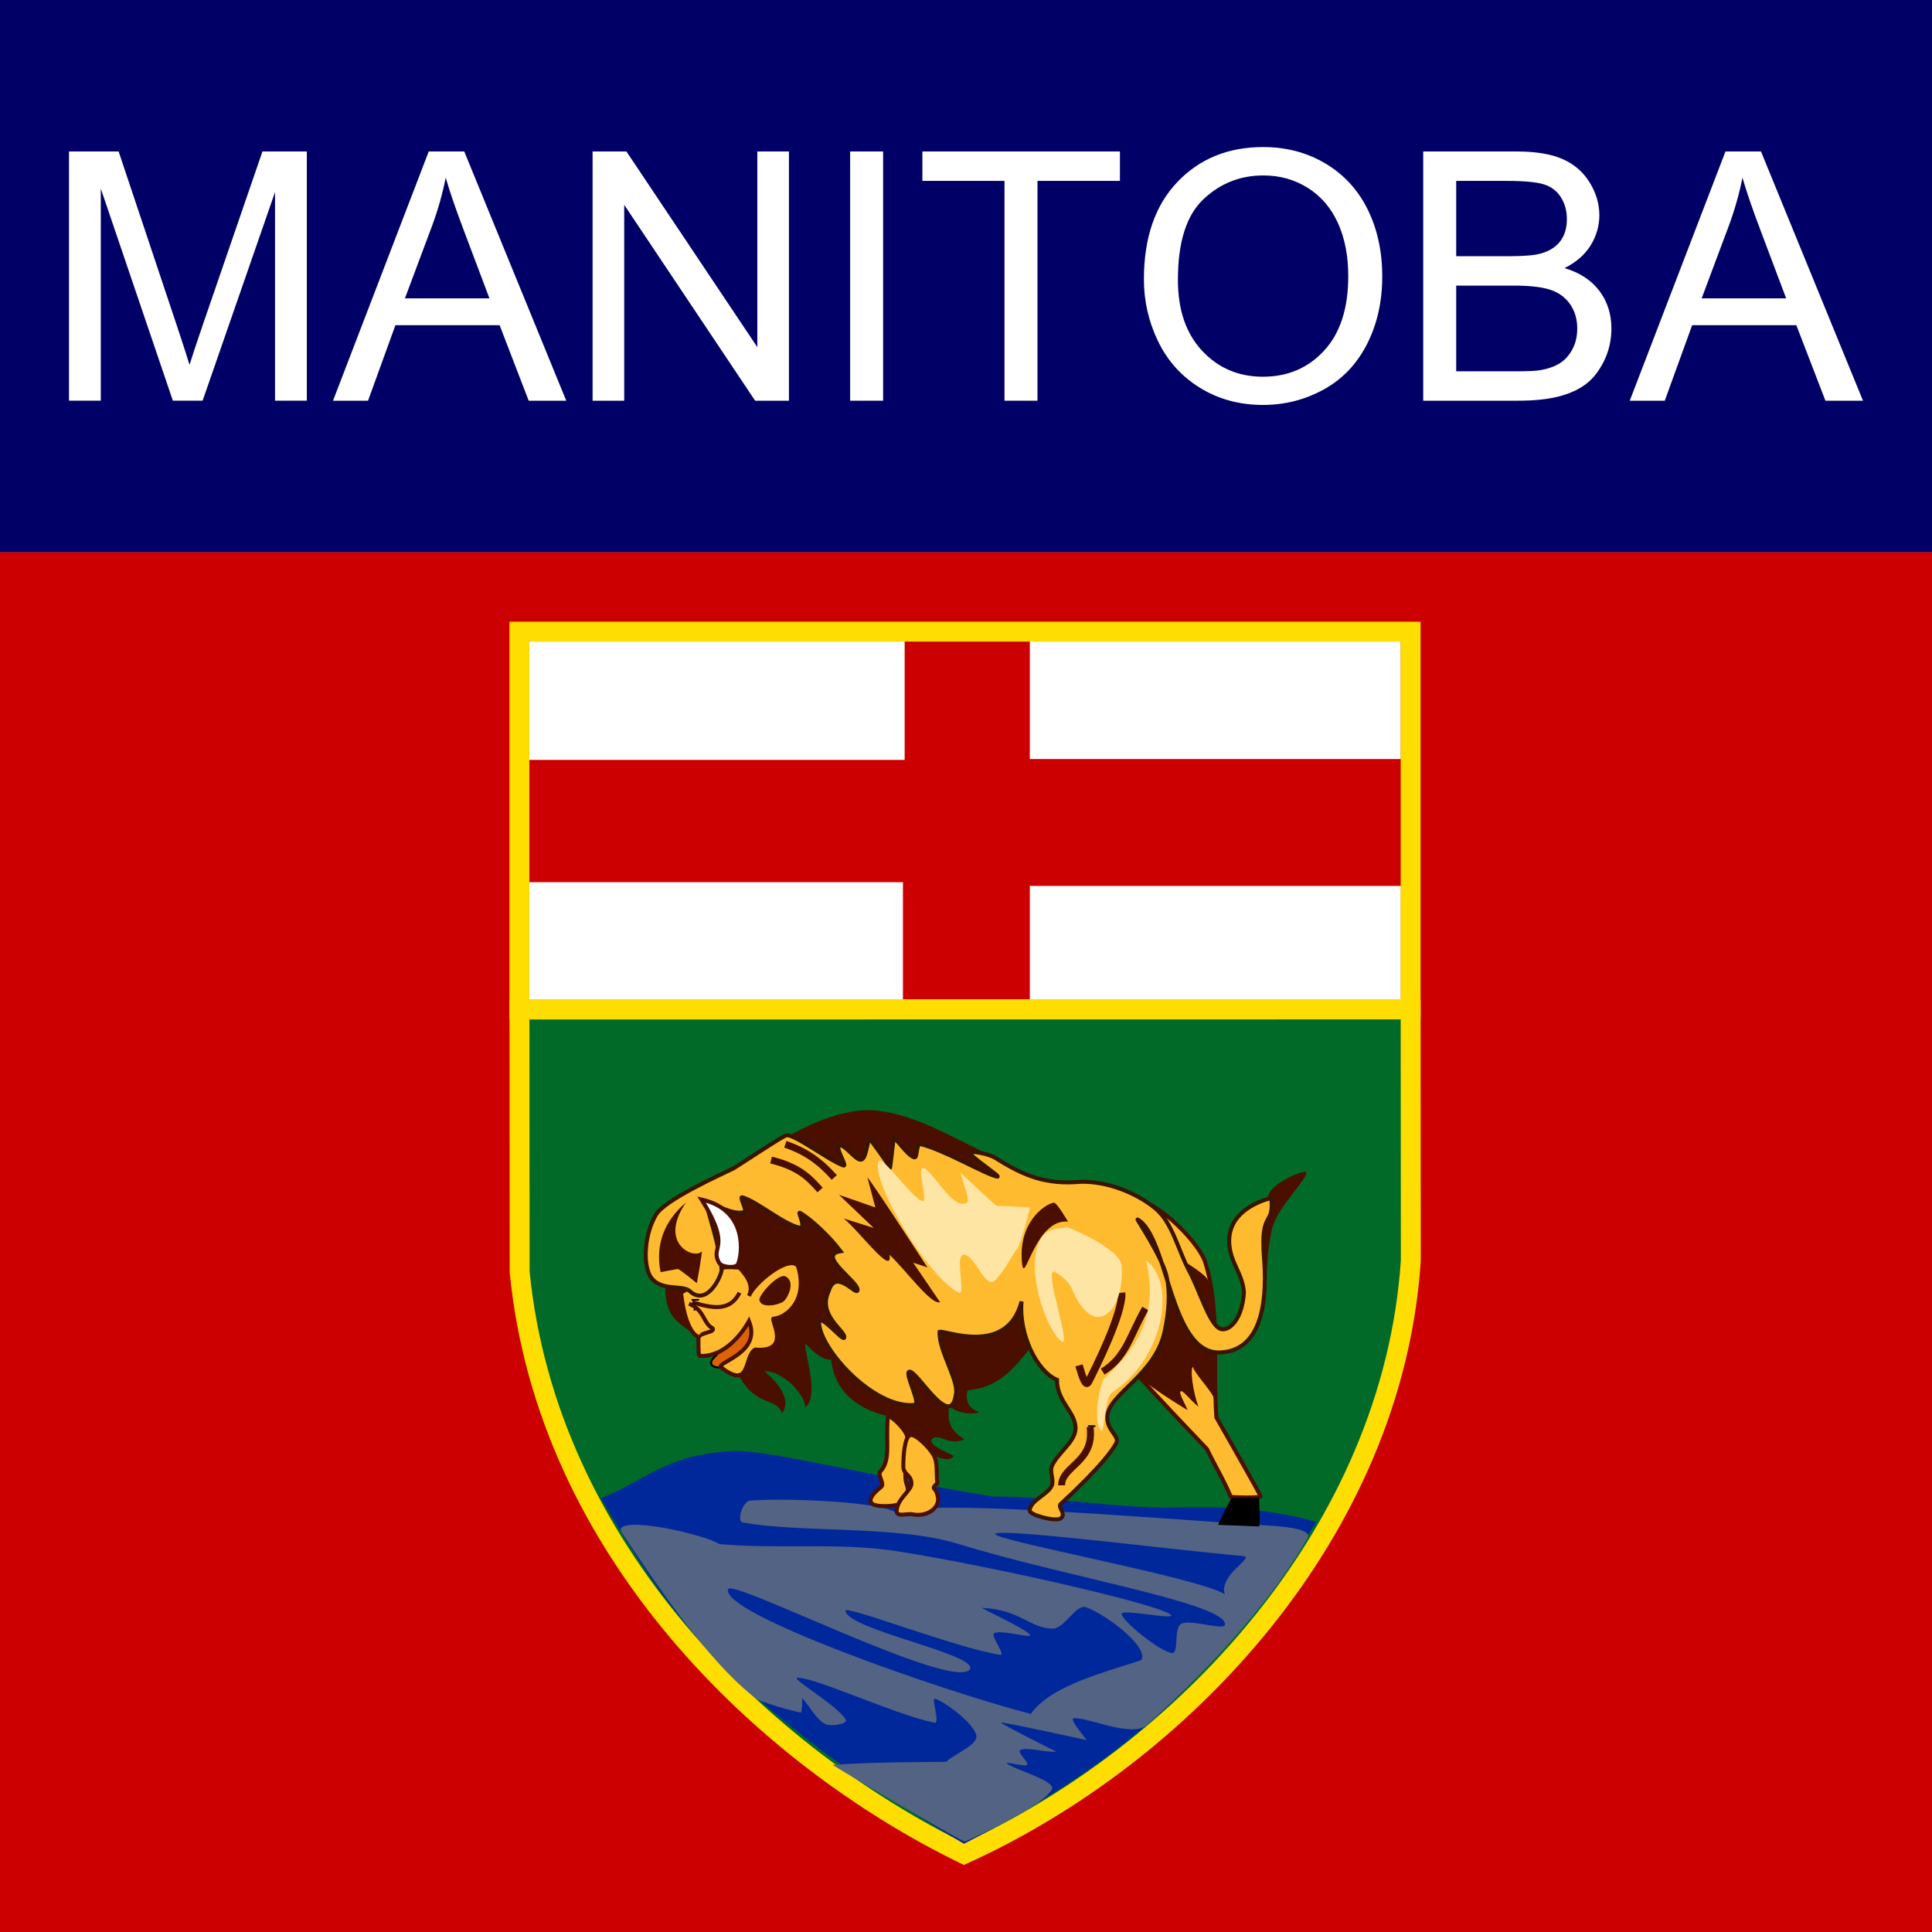 <?xml version="1.0" encoding="UTF-8"?>
<svg version="1.1" viewBox="0 0 700 700" xmlns="http://www.w3.org/2000/svg">
<rect x="0" y="0" width="700" height="700" fill="#808080" stroke="none"/>
<g transform="translate(0 -352.36)">
<rect y="552.36" width="700" height="500" fill="#c00"/>
<g transform="matrix(2.036 0 0 2.036 2166.9 -860.66)">
<path d="m-971.85 775.44 158.59-0.02 0.03 44.72c-3.23 48.49-40.83 87.99-79.51 105.57-35.33-17.24-74.22-53.98-79.08-103.6l-0.03-46.67z" fill="#016a28" fill-rule="evenodd" stroke="#fedd00" stroke-width="3.543"/>
<path d="m-839.12 826.39c0.12 0.74 0.1-8.72 1.41-12.64 1.13-3.39 6.06-8.24 5.9-9.28-0.12-0.74-6.01 1.73-6.74 3.94-1.7 5.09-0.73 16.94-0.57 17.98z" fill="#4a0f00" fill-rule="evenodd"/>
<path d="m-861.32 841c0 0.28 11.81 12.65 11.81 12.65 1.5 3.09 3.11 5.73 4.23 8.49 0.44 0.14 5.32 0.22 5.32-0.06s-7.87-14.05-7.87-14.05c-0.65-9.18 0.66-19.23-1.96-27.54-1.4-4.43-10.71-12.54-11.94-10.35-2.61 4.65 0.6 20.74 0.41 30.86z" fill="#febb30" fill-rule="evenodd" stroke="#4a0f00" stroke-width=".709"/>
<rect x="-881.03" y="709.94" width="66.016" height="20.921" fill="#fff" fill-rule="evenodd" stroke-width="1pt"/>
<rect x="-970.11" y="709.94" width="66.805" height="21.077" fill="#fff" fill-rule="evenodd" stroke-width="1pt"/>
<rect x="-970.1" y="752.78" width="66.493" height="20.843" fill="#fff" fill-rule="evenodd" stroke-width="1pt"/>
<rect x="-881.03" y="753.44" width="66.033" height="20.218" fill="#fff" fill-rule="evenodd" stroke-width="1pt"/>
<rect x="-971.86" y="708.19" width="158.6" height="67.191" fill="none" stroke="#fedd00" stroke-width="3.537"/>
<path d="m-933.61 853.98c5.75-0.27 28.2 5.31 45.96 8.12 10.48-0.07 23.27 2.38 34.35 1.92 8.06-0.14 15.78 0.45 23.28 2.62-18.21 28.08-33.34 42.01-62.72 57.26-42.56-24.98-53.55-42.61-64.61-61.5 7.74-2.98 11.35-7.83 23.74-8.42z" fill="#01289a" fill-rule="evenodd"/>
<path d="m-887.18 868.76c0.49-1.15 32.62 2.94 44.18 3.94 2 0.27-4.35 3.26-3.36 6.78-4.56-2.92-41.28-9.61-40.82-10.72zm-47.53 9.82c-1.56 4.21 37.07 17.81 53.86 22.22 3.59-5.29 14.57-7.77 19.69-9.61 1.26-2.43-6.39-8.15-9.86-9.38-1.82-0.63-3.84 3.85-6 3.8-4.07-0.09-5.76-3.39-12.45-3.69-0.59-0.03 8 3.8 8.48 4.83 0.3 0.65-5.31-1.03-6.4-0.31-0.68 0.45 2.16 3.99 1.09 3.83-7.74-1.18-27.51-8.89-27.53-7.85 0.2 3.39 24.21 7.86 22.07 10.5-3.31 3.68-42.28-16.25-42.95-14.34zm36.68 23.77c-6.99-1.45-20.71-7.89-24.28-8.01-1.68-0.06 7.27 5.04 8.53 7.49 0.38 0.74-2.66 1.26-3.62 0.77-1.62-0.8-2.76-3.1-4.13-4.64 0 0 0 2.58-0.26 2.58s-4.65-1.04-7.75-2.33c-8.87-6.63-18.87-21.82-24.28-29.96-0.7-2.89 14.75 0.51 17.56 2.32 10.54 0.94 21.35-0.35 31.78 1.29 16.35 2.58 44.7 9.02 48.3 11.11 2.32 1.41-8.56-0.97-8.52 0 0.05 1.27 7.04 6.92 9.04 6.98 1.18 0.03 0.21-4.39 1.55-5.17 1.76-1.03 8.66 1.66 7.75-0.26-1.52-3.73-28.92-8.28-47.27-13.95-10.99-3.44-28.56-1.95-38.49-3.87-1.17-0.23 0.06-3.8 1.29-3.88 7.81-0.52 23.4 0.36 25.83 2.07 6.61-2.31 43.84 0.94 65.61 2.32 2.69 0.17 8.89 0.51 7.75 2.33-7.13 12.56-19.94 25.58-28.67 33.32-2.81 2.16-10.66-1.61-12.92-1.29-0.76 0.11 1.55 2.84 2.33 3.88 0 0-15.24-3.36-15.24-3.1 0 0.25 9.81 5.16 9.81 5.16-1.89 0.17-5.48-0.94-6.45-0.25-0.5 0.34 1.63 2.23 1.29 2.58-0.43 0.43-4.03-0.67-3.62-0.26 1.05 1.05 8.88 3.11 8.01 4.65-1.71 3.02-12.83 8.09-15.5 9.3-2.04-0.84-23.77-13.69-23.51-13.69 7.23-0.52 20.15-0.52 20.15-0.52 1.81-1.55 5.7-3.08 5.43-4.65-0.38-2.17-5.62-6.05-7.37-6.59-0.75-0.23 1.02 4.5-0.13 4.27z" fill="#536383" fill-rule="evenodd"/>
<path d="m-945.89 825.04c0 5.64 3.06 6.38 4.47 7.82 2.89 2.95 6.66 4.45 8.78 8 2.98 5.32 6.7 3.62 7.49 6.46 1.16-1.53 0.97-4.09-3.1-7.49 3.23-0.18 7.39 4.27 7.23 6.46 2.37-1.95 0.39-7.89 0-11.11-0.14-1.06 2.06 2.65 4.65 2.59 0.59 5.89 5.13 9.02 10.34 10.07 2.65 4.26 9.49 9.01 11.36 7.23 0.65-0.43-4.74-1.79-3.76-3.21 1.25-1.18 2.94 1.37 5.76 0.06-3.2-2-2.84-3.78-2.77-6.15 1.13 1.7 4.8 1.78 5.42 1.29-1.87-0.51-2.61-2.15-2.06-3.87 5.42-0.49 7.93-3.55 11.1-7.49 1.84 0.26 18.04 3.03 18.98 4.46 0.51 1.37 8.25 6.11 9.04 6.57-0.29-0.91-1.63-3.03-1.23-3.34 0.38-0.3 1.55 1.41 3.16 2.72-1.03-2.82-1.5-6.89-0.97-7.05 0.39 1.23 2.66 3.47 3.81 5.56 0-4.27 0.47-16.84-1.21-21.12-0.74-2.38-27.87-16.69-42.43-23.97-5.94-2.97-11.39-5.83-17.56-6.2-4.75-0.02-9.7 1.97-13.69 4.14-6.17 3.34-12.21 7.19-17.83 11.36-2.04 1.52-4.78 3.34-5.43 5.62-0.9 3.15-1.25 7.39 0.45 10.59z" fill="#4a0f00" fill-rule="evenodd"/>
<path d="m-937.56 838.75c-1.24-1.28 3.87-3.34 6.6-8.74 4.39 5.21-4.5 10.65-6.6 8.74z" fill="#dc6207" fill-rule="evenodd" stroke="#000" stroke-width=".354"/>
<path d="m-943.09 825.83s0.56 6.74 3.09 7.87c0 2.53 0 3.37 0.28 3.37 5.34 0.28 8.71-6.18 8.71-6.18 2.25 5.52-5.27 7.17-5.05 8.15 5.49 4.36 4.12-2.06 6.18-3.09 6.74 0.56 2.38-5.84 3.32-5.51 2.1-0.16 6.21-3.17 4.26-9.39-1.68-2.04-7.86 3.09-8.71 5.34 1.39-2.87-2.53-5.34-1.68-5.34 1.97 0.85-2.53-0.28-3.37 0.57-2.35 1.4-4.69 2.8-7.03 4.21z" fill="#febb30" fill-rule="evenodd" stroke="#4a0f00" stroke-width=".709"/>
<path d="m-924.31 797.81c-0.54 0.03-8.29 5.22-9.47 5.91-2.49 1.2-12.36 5.66-13.8 8.29-1.86 3.09-2.39 8.22-1.06 10.78 1.73 2.94 5.7 1.52 7.1 2.76 2.79 2.59 5.26-1.79 5.66-3.68-0.13-3.12-1.9-8.88-2.9-12.36 1.96 0.67 4.86 2.56 6.97 1.97 0.61-0.06-1-2.8-0.39-2.63 2.63 0.75 7.31 4.77 10.12 5.39 1.43 0.18-0.38-2.92 0.14-2.63 1.94 1.11 5.29 4.23 7.23 6.84-4.44 0.68 3.44 5.56 3.02 6.97-0.28 0.95-3.91-4.02-5.13 0.13-2.09 4.35 3.12 7.14 2.76 8.29-0.21 0.69-4.34-4.44-4.47-2.77 0 4.68 9.72 15.44 16.97 14.73 1.28-0.06-1.83-5.66-0.92-5.92 1.28-0.36 7.37 10.64 8.28 4.08 0.62-2.42-3.07-7.79-2.89-11.18 0.96-0.29 12.06 4.42 14.59-5.39-0.52 5.78 2.68 12.4 6.31 13.94-0.04 3.94 3.49 5.85 3.29 8.81-0.15 2.34-3.23 4.26-4.21 6.57-0.42 1.02 0.41 2.41 0 3.42-0.64 1.62-3.87 2.64-3.94 4.47-0.03 0.77 4.33 1.95 5.39 1.45 1.35-0.72-0.53-2.06 0.13-2.63 1.6-1.47 8.03-7.44 9.86-10.78 0.71-1.3-1.67-2.21-1.57-4.74 0.16-4.12 8.63-7.36 10.25-15.38 0.64-3.08 1.01-6.7 0.27-9.73-0.88-3.55-5.39-10.14-5.13-9.99 5.47 3.04 5.67 24.08 14.72 23.66 8.11-0.37 8.26-10.9 7.76-16.96-0.64-8.59 1.8-5.3 1.32-10.52 0 0-7.63 1.58-7.5 7.76 0.08 3.68 2.37 5.52 2.63 9.07-0.39 5.29-2.92 6.95-4.21 6.45-1.95-0.77-3.67-6.84-5.52-10.26-2.01-3.73-2.99-8.66-6.05-11.18-3.39-2.78-8.58-4.84-13.28-4.73-6.04 0.53-9.93-0.92-15.12-4.21-1.33-0.82-4.64-1.38-4.6-0.92 0.05 0.64 5.75 4.37 4.86 4.21-2.05-0.37-9.49-4.81-13.67-5.79-0.73-0.16-0.52 2.5-1.05 2.37-1.05-0.26-2.46-2.37-3.68-3.55 0 0-0.66 5.66-0.66 5.39 0-0.26-3.68-5.26-3.68-5.26-0.49 1.27-0.61 3.61-1.45 3.82-0.96 0.23-2.99-2.91-3.95-2.5-0.73 0.39 1.53 3.73 0.79 3.55-2.49-0.86-8.54-5.5-10.12-5.39z" fill="#febb30" fill-rule="evenodd" stroke="#3a1400" stroke-width=".709"/>
<path d="m-906.3 848.04c-0.4 4.43 0.57 7.57-1.31 9.59-0.6 0.7 0.83 2.17 0.13 2.77-1.22 0.92-4 3.52 0.92 3.41 4.68-0.1 4-2.74 3.55-4.07-0.65-2.07 0.83-5.92 0.13-8.42-0.39-1.4-3.34-4.14-3.42-3.28z" fill="#febb30" fill-rule="evenodd" stroke="#4a0f00" stroke-width=".709"/>
<path d="m-898.14 854.74c0.77 1.36 0.43 3.33 0.65 5 0 0-0.65 0.52-0.65 0.79 0 0.26 0.52 0.26 0.78 1.84 0.18 1.91-2.1 3.42-4.6 2.89-0.92-0.15-2.76 0.51-2.76-0.52 0-2.24 2.71-3.7 2.63-5-0.11-1.66-1.45-1.45-1.45-3.02 0-1.95 0.22-5.17 1.19-5.53 0.91-0.34 3.36 2.07 4.21 3.55z" fill="#febb30" fill-rule="evenodd" stroke="#4a0f00" stroke-width=".709"/>
<path d="m-909.93 805.32c0.84 0.84 10.68 16.01 10.68 16.01-0.85-0.28-1.69-0.56-2.53-0.84 1.59 2.34 3.18 4.68 4.78 7.03-1.6 0.56-6-5.62-9-8.44 0.66 4.03-5.43-4.3-8.15-6.46 1.78 0.56 3.56 1.13 5.34 1.69-2.06-1.97-4.12-3.94-6.18-5.9 2.16 0.75 4.31 1.5 6.47 2.25l-1.41-5.34z" fill="#4a0f00" fill-rule="evenodd"/>
<path d="m-882.39 820.77c-0.85-7.31 3.93-10.68 5.62-10.96 0.55-0.08 2.53 3.37 2.53 3.37-5.81-0.56-7.71 11.28-8.15 7.59z" fill="#4a0f00" fill-rule="evenodd"/>
<path d="m-942.25 809.81c-3.58 3.03-5.52 7.21-4.49 12.37 0 0 2.81-0.56 3.09-0.56s3.37 2.52 3.37 2.52 1.06-5.79 0.84-5.62c-1.4 1.41-7.75-1.43-2.81-8.71z" fill="#4a0f00" fill-rule="evenodd"/>
<path d="m-927.07 802.22c4.87 1.22 6.65 3 8.71 5.34" fill="none" stroke="#480f00" stroke-width="1.24"/>
<path d="m-924.54 799.42c3.84 1.31 6.27 3.18 8.71 5.9" fill="none" stroke="#4a0f00" stroke-width="1.24"/>
<path d="m-864.69 825.83c0.28 3.61-4.83 13.78-5.93 15.91-0.46 0.76-0.95-0.55-1.66-2.98" fill="none" stroke="#4a0f00" stroke-width="1pt"/>
<path d="m-860.47 828.64c-2.81 4.87-3.37 8.62-7.59 11.24" fill="none" stroke="#4a0f00" stroke-width="1.24"/>
<path d="m-870.03 849.43v0.29" fill="none" stroke="#000" stroke-width="1pt"/>
<path d="m-875.37 860.11c0-3.46 5.91-4.12 5.06-10.39" fill="none" stroke="#4a0f00" stroke-width="1.24"/>
<path d="m-907.96 802.51c-1.26 3.92 8.99 20.79 14.33 23.32 1.28 0.57-0.84-6.7 0.84-6.75 1.99-0.06 3.93 6.47 5.62 4.5 1.71-1.71 3.37-5.06 3.93-5.62 0.57-0.56 2.25-7.3 2.25-7.3s-5.62-0.29-5.9-0.29-6.46-5.9-6.46-5.9c0.37 1.78 1.79 4.9 1.12 5.34-2.58 1.51-6.21-6.12-7.87-6.18-0.97-0.03 0.95 6.03 0 5.9-1.68-0.24-7.47-8.6-7.86-7.02z" fill="#fee5a3" fill-rule="evenodd"/>
<path d="m-878.74 815.71c-3.55 4.79 0.44 16.26 3.09 18.55 2.67 2.83-3.37-13.68-0.84-12.08 3.65 2.2 2.75 3.87 4.78 6.18 3.46 4.58 7.56-0.28 7.02-7.31-0.27-3.41-10.93-7.42-10.68-7.3 2.81 1.12-1.43-0.27-3.37 1.96z" fill="#fee5a3" fill-rule="evenodd"/>
<path d="m-932.97 820.77c0.77-1.68 1.84-9.67-6.47-11.52 5.5 8.78 1.42 8.26 3.1 11.24 0.48 0.86 3.02 1.03 3.37 0.28z" fill="#feffff" fill-rule="evenodd" stroke="#4a0f00" stroke-width=".709"/>
<path d="m-940.56 827.24v-0.29" fill="none" stroke="#000" stroke-width="1pt"/>
<path d="m-932.69 825.83c-1.69 3.37-4.78 2.81-8.43 1.69" fill="none" stroke="#4a0f00" stroke-width=".709"/>
<path d="m-940.84 828.36h0.28" fill="none" stroke="#000" stroke-width="1pt"/>
<path d="m-939.44 833.7c-0.56-0.8 2.53-0.75 1.97-1.55-1.69-0.79-1.41-3.28-4.21-4.35" fill="none" stroke="#4a0f00" stroke-width=".709"/>
<path d="m-845.04 862.36h4.8s0.28 5.06 0 5.06-7.31-0.28-7.31-0.28 2.23-4.78 2.51-4.78z" fill-rule="evenodd"/>
<path d="m-860.34 820.1c5.26 3.74 3.52 17.14-6.08 23.5-1.36 1.02-1.28 7.01-1.87 6.78-0.78-0.26-1.39-4.37 0.35-9.12 4.57-4.37 10.24-10.16 7.6-21.16z" fill="#fee5a3" fill-rule="evenodd"/>
<path d="m-929.14 827.2c-0.3-0.82 3.32-4.86 4.62-4.28 1.82 0.88 0.51 3.75-0.33 4.45-0.76 0.62-3.92 1.35-4.29-0.17z" fill="#490f00" fill-rule="evenodd"/>
</g>
<rect y="352.36" width="700" height="200" fill="#006"/>
<g fill="#fff">
<path d="m25 497.54v-90.297h17.985l21.373 63.934c1.971 5.954 3.408 10.409 4.312 13.366 1.026-3.285 2.628-8.11 4.804-14.475l21.619-62.826h16.076v90.297h-11.518v-75.576l-26.239 75.576h-10.779l-26.116-76.869v76.869z" style=""/>
<path d="m120.66 497.54 34.677-90.297h12.873l36.956 90.297h-13.612l-10.533-27.348h-37.757l-9.917 27.348zm26.054-37.08h30.612l-9.424-25.007c-2.874-7.596-5.01-13.838-6.406-18.725-1.15 5.79-2.772 11.539-4.866 17.246z" style=""/>
<path d="m214.71 497.54v-90.297h12.257l47.427 70.895v-70.895h11.456v90.297h-12.257l-47.427-70.956v70.956z" style=""/>
<path d="m308.02 497.54v-90.297h11.949v90.297z" style=""/>
<path d="m363.95 497.54v-79.641h-29.75v-10.656h71.572v10.656h-29.873v79.641z" style=""/>
<path d="m414.46 453.56c0-14.988 4.024-26.721 12.072-35.201 8.048-8.479 18.437-12.719 31.166-12.719 8.336 9e-5 15.85 1.992 22.543 5.975 6.693 3.983 11.795 9.537 15.306 16.661 3.511 7.124 5.266 15.203 5.266 24.237-1e-4 9.157-1.848 17.349-5.543 24.576-3.696 7.227-8.931 12.699-15.706 16.415-6.775 3.716-14.085 5.574-21.927 5.574-8.5 0-16.097-2.053-22.79-6.159-6.693-4.106-11.764-9.711-15.214-16.815-3.449-7.104-5.174-14.618-5.174-22.543zm12.319 0.185c-2e-5 10.882 2.926 19.453 8.777 25.715 5.851 6.262 13.191 9.393 22.02 9.393 8.993 0 16.394-3.162 22.205-9.486 5.81-6.324 8.715-15.296 8.716-26.917-8e-5 -7.35-1.242-13.766-3.726-19.248-2.484-5.482-6.118-9.732-10.902-12.75-4.784-3.018-10.153-4.527-16.107-4.527-8.459 8e-5 -15.737 2.905-21.835 8.716-6.098 5.81-9.147 15.511-9.147 29.103z" style=""/>
<path d="m515.66 497.54v-90.297h33.877c6.899 9e-5 12.432 0.914 16.6 2.741 4.168 1.827 7.432 4.64 9.793 8.438 2.361 3.798 3.542 7.771 3.542 11.918-7e-5 3.86-1.047 7.494-3.141 10.902-2.094 3.408-5.256 6.159-9.486 8.254 5.461 1.601 9.66 4.332 12.596 8.192 2.936 3.86 4.404 8.418 4.404 13.674-8e-5 4.229-0.893 8.161-2.679 11.795-1.786 3.634-3.993 6.437-6.621 8.408-2.628 1.971-5.923 3.459-9.886 4.466-3.963 1.006-8.818 1.509-14.567 1.509zm11.949-52.355h19.525c5.297 5e-5 9.095-0.349 11.395-1.047 3.039-0.903 5.328-2.402 6.868-4.496 1.54-2.094 2.31-4.722 2.31-7.884-7e-5 -2.998-0.719-5.636-2.156-7.915-1.437-2.279-3.49-3.839-6.159-4.681-2.669-0.842-7.248-1.263-13.735-1.263h-18.047zm0 41.699h22.482c3.86 1e-5 6.57-0.144 8.13-0.431 2.751-0.493 5.051-1.314 6.899-2.464 1.848-1.15 3.367-2.823 4.558-5.02 1.191-2.197 1.786-4.732 1.786-7.607-6e-5 -3.367-0.862-6.293-2.587-8.777-1.725-2.484-4.117-4.229-7.176-5.236-3.059-1.006-7.463-1.509-13.212-1.509h-20.88z" style=""/>
<path d="m590.49 497.54 34.677-90.297h12.873l36.956 90.297h-13.612l-10.533-27.348h-37.757l-9.917 27.348zm26.054-37.08h30.612l-9.424-25.007c-2.874-7.596-5.01-13.838-6.406-18.725-1.15 5.79-2.772 11.539-4.866 17.246z" style=""/>
</g>
</g>
</svg>
